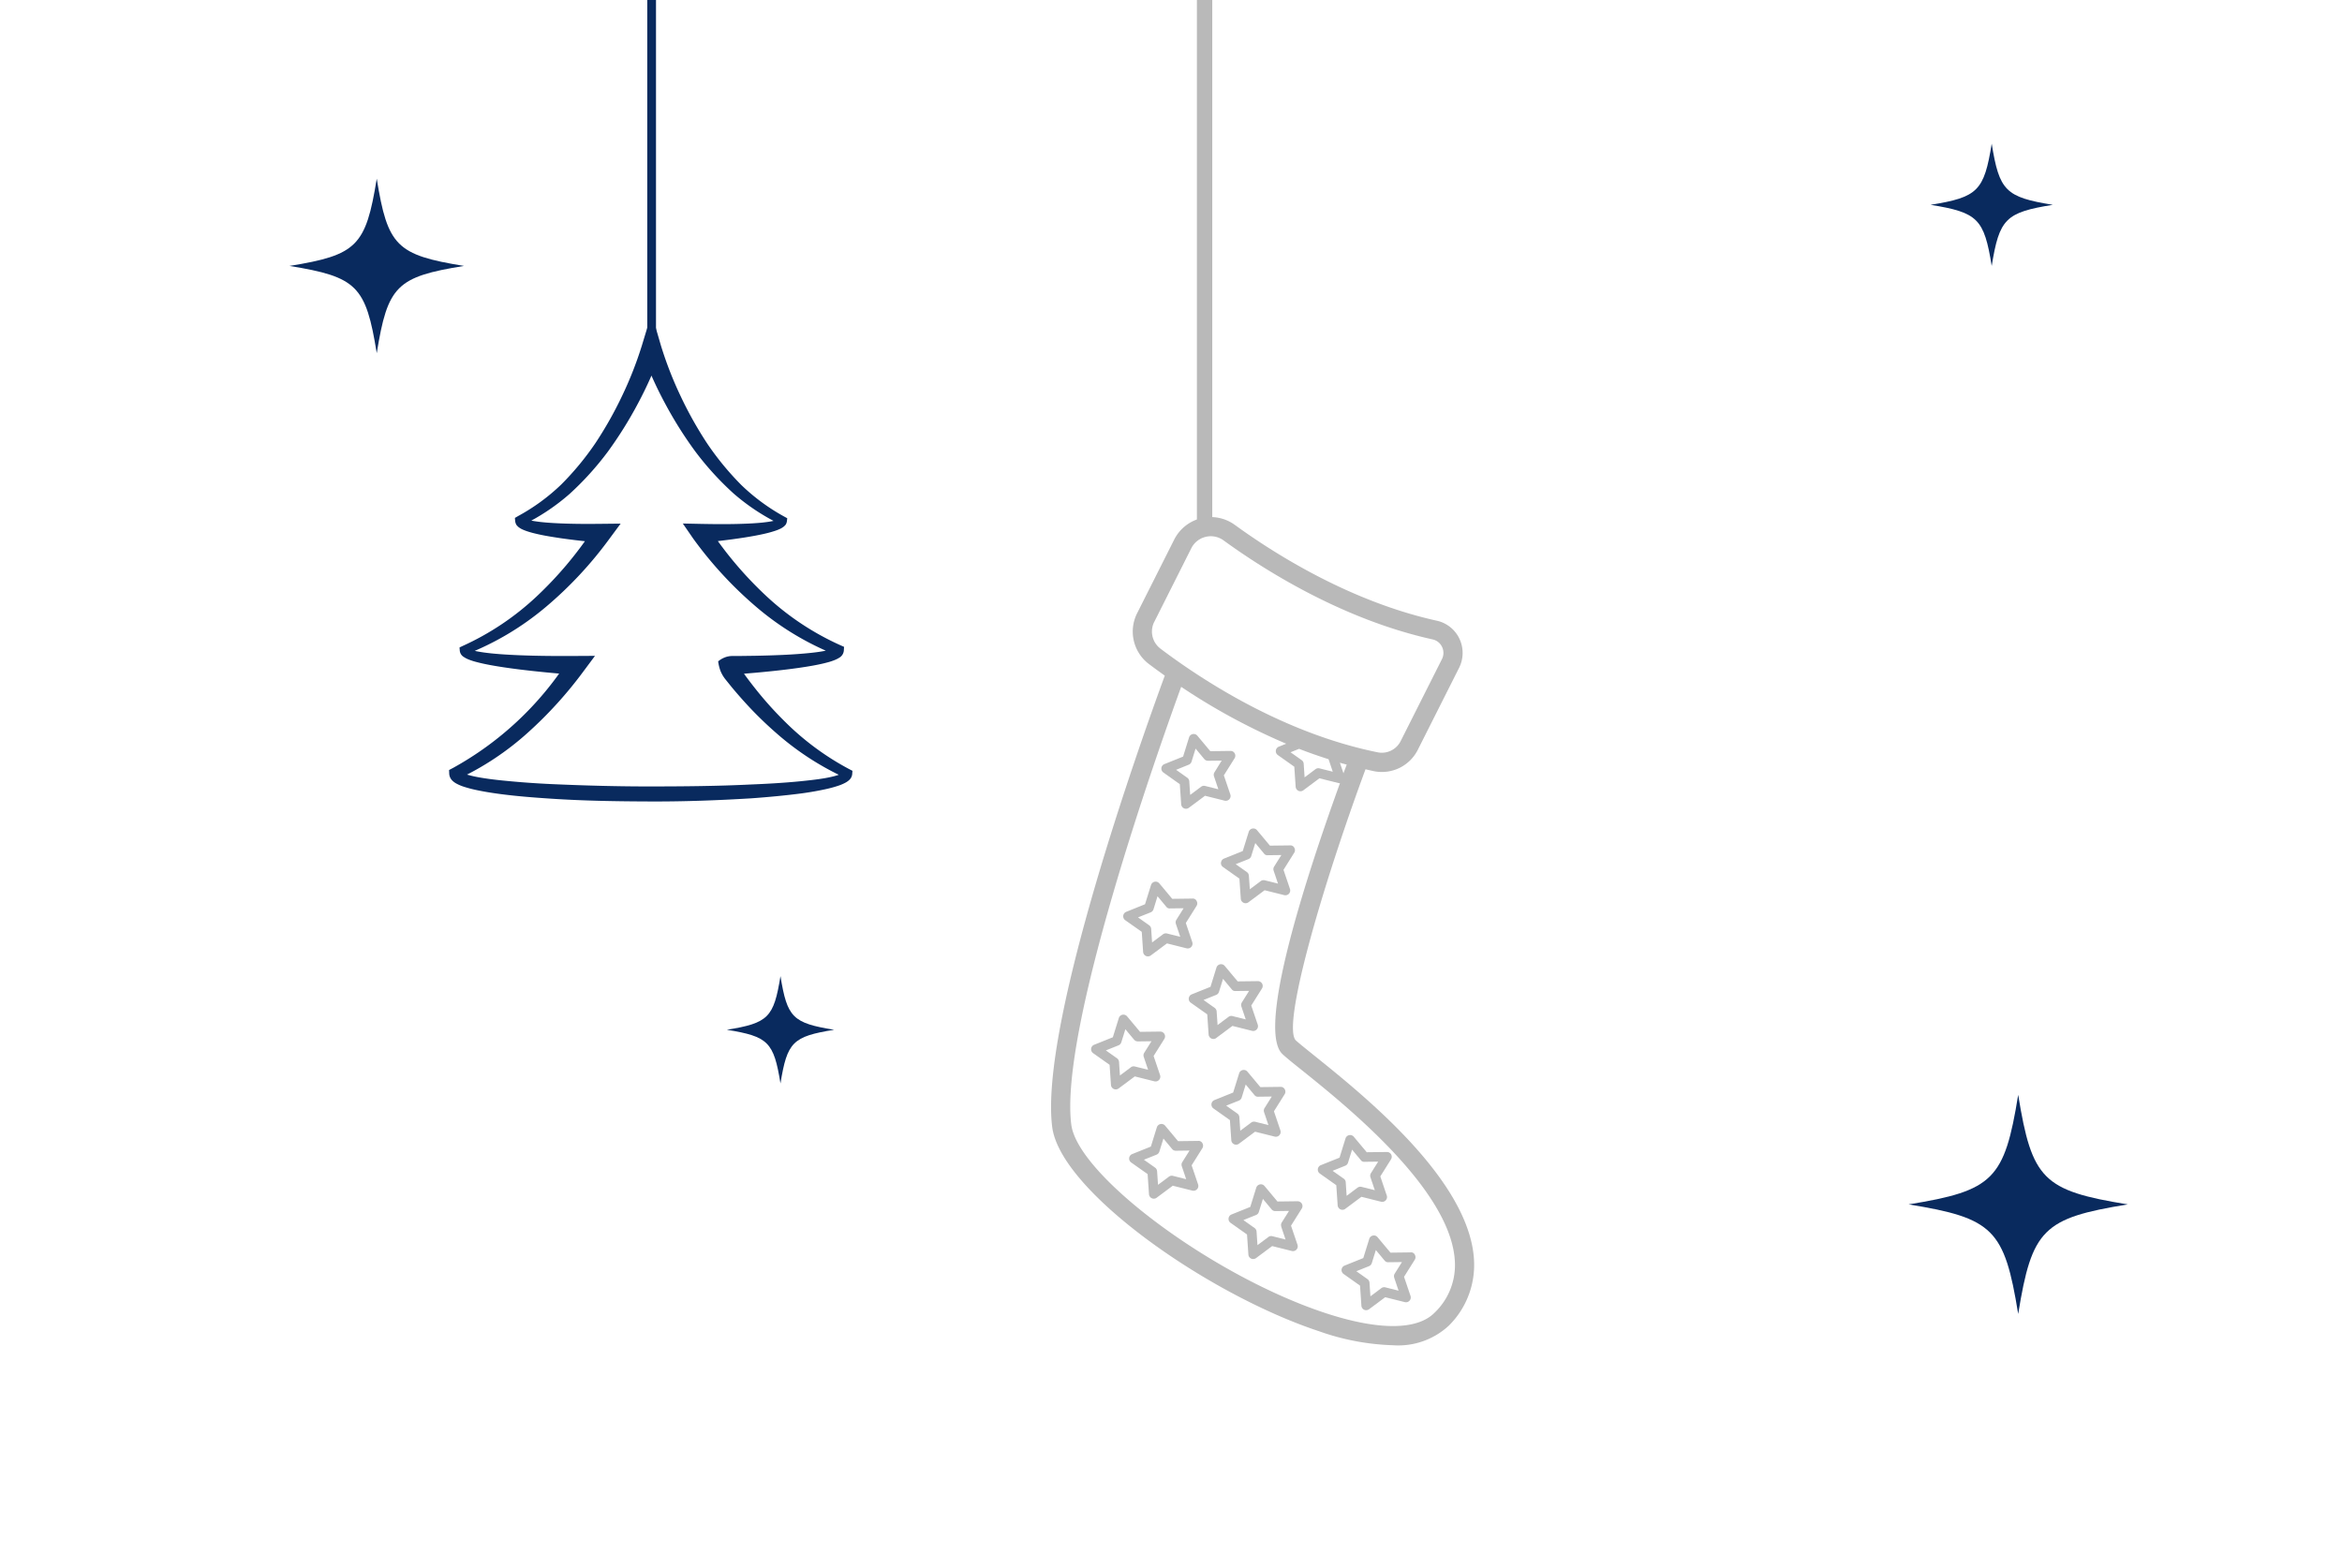 <svg height="144" viewBox="0 0 215 144" width="215" xmlns="http://www.w3.org/2000/svg" xmlns:xlink="http://www.w3.org/1999/xlink"><clipPath id="a"><path d="m141 6224h215v144h-215z"/></clipPath><g clip-path="url(#a)" transform="translate(-141 -6224)"><path d="m215.069 161.629c-7.776 1.261-8.8 2.283-10.06 10.06-1.262-7.776-2.284-8.8-10.06-10.06 7.776-1.261 8.8-2.283 10.06-10.06 1.261 7.776 2.283 8.8 10.06 10.06" fill="#092a5e" transform="translate(121.265 6172.951)"/><path d="m67.308 217.427c-3.808.618-4.309 1.118-4.927 4.927-.617-3.809-1.118-4.309-4.925-4.927 3.808-.618 4.309-1.118 4.925-4.927.618 3.809 1.119 4.309 4.927 4.927" fill="#092a5e" transform="translate(150.268 6101.12)"/><path d="m146.1 151.536c-4.337.7-4.908 1.274-5.611 5.611-.7-4.337-1.272-4.907-5.612-5.611 4.34-.7 4.908-1.273 5.612-5.611.7 4.337 1.274 4.907 5.611 5.611" fill="#092a5e" transform="translate(183.354 6091.269)"/><path d="m163.227 278.512c-6.192 1-7.006 1.819-8.01 8.01-1-6.191-1.819-7-8.011-8.01 6.192-1 7.006-1.819 8.011-8.01 1 6.191 1.817 7.006 8.01 8.01" fill="#092a5e" transform="translate(20.369 5969.904)"/><g fill="#b9b9b9"><path d="m113.046 271.276c-.473-7.306-10.1-15.029-14.72-18.739-.756-.608-1.353-1.087-1.653-1.363-1.219-1.411 2.316-13.763 6.416-24.873.256.057.509.122.767.174a3.691 3.691 0 0 0 4.032-1.958l3.795-7.536a3.05 3.05 0 0 0 .03-2.664 3.016 3.016 0 0 0 -2.085-1.659c-8.055-1.777-15.068-6.271-18.531-8.793a3.759 3.759 0 0 0 -5.57 1.348l-3.406 6.765a3.734 3.734 0 0 0 1.085 4.659c.435.328.926.688 1.458 1.066-2.1 5.721-11.533 32.056-10.336 41.443.75 5.886 14.31 15.383 24.473 18.743a22.232 22.232 0 0 0 6.8 1.293 6.831 6.831 0 0 0 5.126-1.789 7.826 7.826 0 0 0 2.317-6.117m-11.976-44.6-.33-.976c.206.061.417.114.626.171l-.3.8m-.981-.148-1.214-.305a.434.434 0 0 0 -.371.074l-1 .748-.084-1.249a.443.443 0 0 0 -.186-.331l-1.022-.722.783-.315q1.322.514 2.709.953zm-16.388-13.752 3.405-6.771a2 2 0 0 1 2.959-.714c3.575 2.6 10.82 7.243 19.19 9.09a1.256 1.256 0 0 1 .871.695 1.271 1.271 0 0 1 -.012 1.114l-3.795 7.536a1.936 1.936 0 0 1 -2.108 1.022c-8.732-1.768-16.239-6.721-19.937-9.516a1.972 1.972 0 0 1 -.574-2.46m25.762 63.4c-1.59 1.655-5.178 1.671-10.1.043-10.28-3.4-22.68-12.609-23.278-17.29-1.1-8.663 7.771-33.817 10.089-40.19a57.889 57.889 0 0 0 9.642 5.223l-.678.273a.44.44 0 0 0 -.09.768l1.511 1.07.125 1.847a.442.442 0 0 0 .7.323l1.484-1.106 1.8.45a.367.367 0 0 0 .084 0c-3.079 8.511-7.69 22.644-5.271 24.882.349.323.936.8 1.75 1.449 4.083 3.275 13.641 10.947 14.063 17.477a6.043 6.043 0 0 1 -1.829 4.782" transform="translate(163.267 6068.33)"/><path d="m83.717 223.094.126 1.847a.441.441 0 0 0 .44.41.445.445 0 0 0 .264-.087l1.484-1.106 1.8.45a.441.441 0 0 0 .524-.569l-.595-1.754.984-1.568a.436.436 0 0 0 .012-.449.415.415 0 0 0 -.389-.226l-1.851.023-1.188-1.42a.437.437 0 0 0 -.425-.151.444.444 0 0 0 -.335.3l-.55 1.768-1.719.691a.441.441 0 0 0 -.09.769zm.82-1.789a.447.447 0 0 0 .257-.278l.371-1.2.8.961a.435.435 0 0 0 .344.158l1.251-.016-.66 1.07a.44.44 0 0 0 -.045.375l.4 1.187-1.215-.305a.44.44 0 0 0 -.371.074l-1 .748-.084-1.249a.438.438 0 0 0 -.186-.33l-1.022-.724z" transform="translate(165.592 6072.904)"/><path d="m86.238 228.292a.438.438 0 0 0 .183.412l1.511 1.07.126 1.847a.441.441 0 0 0 .44.41.445.445 0 0 0 .264-.087l1.484-1.106 1.8.45a.441.441 0 0 0 .526-.569l-.593-1.754.983-1.568a.436.436 0 0 0 .012-.449.387.387 0 0 0 -.389-.226l-1.851.023-1.188-1.42a.432.432 0 0 0 -.424-.149.44.44 0 0 0 -.335.3l-.55 1.767-1.719.691a.437.437 0 0 0 -.273.357m2.515-.308a.447.447 0 0 0 .257-.278l.371-1.2.8.961a.366.366 0 0 0 .344.158l1.251-.016-.665 1.061a.435.435 0 0 0 -.044.375l.4 1.187-1.215-.305a.432.432 0 0 0 -.371.074l-1 .748-.088-1.248a.438.438 0 0 0 -.186-.33l-1.022-.724z" transform="translate(166.849 6074.897)"/><path d="m81.026 233.535.126 1.847a.441.441 0 0 0 .44.41.445.445 0 0 0 .264-.087l1.484-1.106 1.8.45a.436.436 0 0 0 .431-.129.44.44 0 0 0 .093-.44l-.593-1.754.984-1.568a.439.439 0 0 0 .01-.449.376.376 0 0 0 -.389-.226l-1.851.023-1.188-1.42a.433.433 0 0 0 -.425-.149.44.44 0 0 0 -.335.3l-.55 1.767-1.727.696a.441.441 0 0 0 -.09.769zm.82-1.789a.447.447 0 0 0 .257-.278l.371-1.2.8.961a.369.369 0 0 0 .344.158l1.251-.016-.665 1.061a.435.435 0 0 0 -.044.375l.4 1.187-1.215-.305a.436.436 0 0 0 -.371.074l-1 .748-.084-1.249a.438.438 0 0 0 -.186-.33l-1.022-.723z" transform="translate(164.789 6076.019)"/><path d="m86.485 241.542 1.484-1.107 1.8.452a.44.44 0 0 0 .524-.569l-.595-1.754.982-1.564a.44.44 0 0 0 -.378-.675l-1.851.022-1.188-1.42a.441.441 0 0 0 -.759.152l-.55 1.768-1.717.689a.44.44 0 0 0 -.091.769l1.512 1.07.125 1.847a.443.443 0 0 0 .256.371.458.458 0 0 0 .184.04.445.445 0 0 0 .264-.087m-1.171-3.493 1.162-.466a.443.443 0 0 0 .257-.279l.371-1.194.8.961a.387.387 0 0 0 .344.157l1.251-.016-.665 1.061a.443.443 0 0 0 -.045.376l.4 1.185-1.215-.305a.437.437 0 0 0 -.37.074l-1 .749-.086-1.25a.438.438 0 0 0 -.186-.33z" transform="translate(166.17 6077.758)"/><path d="m82.86 244.456a.435.435 0 0 0 .432-.129.44.44 0 0 0 .092-.44l-.593-1.754.984-1.568a.441.441 0 0 0 -.379-.675l-1.851.023-1.188-1.42a.44.44 0 0 0 -.758.152l-.55 1.767-1.719.691a.44.44 0 0 0 -.09.769l1.511 1.07.125 1.847a.441.441 0 0 0 .44.41.434.434 0 0 0 .264-.087l1.485-1.106zm-2.16-1.283-1 .748-.084-1.249a.442.442 0 0 0 -.186-.33l-1.022-.723 1.162-.467a.439.439 0 0 0 .256-.278l.373-1.2.8.961a.481.481 0 0 0 .344.158l1.253-.016-.666 1.061a.44.44 0 0 0 -.044.375l.4 1.187-1.214-.305a.435.435 0 0 0 -.371.074" transform="translate(164.112 6078.823)"/><path d="m87.386 248.7a.44.44 0 0 0 .7.323l1.484-1.106 1.8.45a.435.435 0 0 0 .431-.129.44.44 0 0 0 .093-.44l-.593-1.754.984-1.568a.439.439 0 0 0 .01-.449.415.415 0 0 0 -.389-.226l-1.851.023-1.188-1.42a.434.434 0 0 0 -.425-.149.44.44 0 0 0 -.335.3l-.55 1.768-1.719.691a.441.441 0 0 0 -.09.769l1.511 1.07zm.695-3.636a.447.447 0 0 0 .257-.278l.371-1.2.8.961a.378.378 0 0 0 .344.158l1.251-.016-.665 1.061a.438.438 0 0 0 -.044.376l.4 1.185-1.214-.305a.434.434 0 0 0 -.371.074l-1 .748-.084-1.249a.438.438 0 0 0 -.186-.33l-1.022-.724z" transform="translate(166.649 6079.988)"/><path d="m86.087 247.622-1.851.023-1.188-1.422a.436.436 0 0 0 -.425-.148.442.442 0 0 0 -.335.3l-.549 1.767-1.719.691a.438.438 0 0 0 -.274.357.443.443 0 0 0 .184.412l1.511 1.068.125 1.849a.442.442 0 0 0 .7.323l1.484-1.106 1.8.45a.441.441 0 0 0 .524-.569l-.593-1.754.984-1.568a.444.444 0 0 0 .012-.45.4.4 0 0 0 -.391-.225m-1.506 2.33.4 1.187-1.214-.305a.434.434 0 0 0 -.371.074l-1 .748-.084-1.249a.443.443 0 0 0 -.186-.331l-1.025-.724 1.162-.466a.442.442 0 0 0 .256-.278l.373-1.2.8.961a.431.431 0 0 0 .344.158l1.253-.017-.666 1.062a.439.439 0 0 0 -.044.375" transform="translate(164.913 6081.129)"/><path d="m93.116 251.89-1.851.023-1.187-1.42a.434.434 0 0 0 -.426-.149.441.441 0 0 0 -.334.3l-.55 1.768-1.719.691a.44.44 0 0 0 -.09.769l1.511 1.07.125 1.847a.442.442 0 0 0 .7.323l1.484-1.106 1.8.45a.436.436 0 0 0 .432-.129.443.443 0 0 0 .093-.44l-.595-1.754.984-1.568a.444.444 0 0 0 .012-.45.464.464 0 0 0 -.391-.225m-1.507 2.328.4 1.187-1.207-.305a.43.43 0 0 0 -.371.074l-1 .748-.084-1.249a.44.44 0 0 0 -.186-.33l-1.022-.724 1.161-.466a.44.44 0 0 0 .257-.278l.373-1.2.8.961a.435.435 0 0 0 .344.158l1.253-.017-.666 1.062a.44.44 0 0 0 -.044.375" transform="translate(167.009 6082.401)"/><path d="m95.609 253.627 1.484-1.107 1.8.452a.441.441 0 0 0 .524-.569l-.593-1.754.983-1.568a.44.44 0 0 0 -.373-.675h-.005l-1.851.022-1.188-1.42a.441.441 0 0 0 -.759.152l-.55 1.768-1.719.689a.441.441 0 0 0 -.09.769l1.511 1.07.126 1.847a.441.441 0 0 0 .44.411.445.445 0 0 0 .264-.087m-1.171-3.493 1.162-.466a.442.442 0 0 0 .256-.278l.373-1.2.8.961a.362.362 0 0 0 .344.157l1.251-.016-.665 1.062a.435.435 0 0 0 -.044.375l.4 1.185-1.215-.305a.44.44 0 0 0 -.371.074l-1 .749-.084-1.25a.438.438 0 0 0 -.186-.33z" transform="translate(168.891 6081.362)"/><path d="m101.107 255.507-1.851.023-1.188-1.42a.431.431 0 0 0 -.424-.149.441.441 0 0 0 -.334.3l-.55 1.768-1.719.691a.44.44 0 0 0 -.09.768l1.511 1.07.125 1.847a.44.44 0 0 0 .7.323l1.484-1.106 1.8.45a.438.438 0 0 0 .432-.129.443.443 0 0 0 .093-.44l-.595-1.754.984-1.568a.442.442 0 0 0 .012-.449.369.369 0 0 0 -.391-.226m-1.506 2.329.4 1.187-1.214-.305a.434.434 0 0 0 -.371.074l-1 .748-.084-1.249a.442.442 0 0 0 -.186-.33l-1.022-.724 1.161-.466a.44.44 0 0 0 .257-.278l.373-1.2.8.961a.407.407 0 0 0 .344.158l1.253-.016-.666 1.061a.44.44 0 0 0 -.044.375" transform="translate(169.392 6083.48)"/><path d="m0 0h1.41v203.663h-1.41z" transform="translate(250.878 6069.046)"/></g><path d="m70.233 189.863a2.218 2.218 0 0 1 .741-.4 2.015 2.015 0 0 1 .436-.077l.144-.005h.082.654l1.3-.017c.87-.017 1.74-.042 2.605-.082s1.73-.1 2.582-.19c.423-.047.848-.1 1.249-.183a4.692 4.692 0 0 0 .567-.144 1.515 1.515 0 0 0 .206-.086c.066-.021 0-.052-.026.169l.306.457a26.081 26.081 0 0 1 -7.329-4.4 35.962 35.962 0 0 1 -5.812-6.286l-.965-1.4 1.645.035c1.275.026 2.551.036 3.818-.007.634-.021 1.266-.053 1.885-.118.308-.035.617-.073.9-.135a3.557 3.557 0 0 0 .4-.106l.122-.055h.016a.116.116 0 0 0 -.026.114l.227.362a19.34 19.34 0 0 1 -4.348-2.866 27.383 27.383 0 0 1 -3.5-3.848 36.539 36.539 0 0 1 -2.764-4.393 35.708 35.708 0 0 1 -2.138-4.769h1.763a35.748 35.748 0 0 1 -2.124 4.777 36.548 36.548 0 0 1 -2.752 4.406 27.373 27.373 0 0 1 -3.493 3.865 19.322 19.322 0 0 1 -4.353 2.89l.265-.422a.166.166 0 0 0 -.039-.154.02.02 0 0 0 0-.017l.105.047a3.4 3.4 0 0 0 .389.108c.28.064.588.1.894.141.615.071 1.248.108 1.88.135 1.264.053 2.542.055 3.815.039l1.706-.018-1.026 1.386a35.851 35.851 0 0 1 -5.835 6.26 26.073 26.073 0 0 1 -7.332 4.364l.262-.392c-.016-.174-.065-.139.006-.113a1.466 1.466 0 0 0 .219.088 4.353 4.353 0 0 0 .576.143c.405.079.831.131 1.255.177.853.087 1.719.135 2.586.171 1.734.069 3.477.079 5.219.067h.005l1.71-.01-1.032 1.386a37.536 37.536 0 0 1 -5.15 5.68 26.046 26.046 0 0 1 -6.4 4.244h-.005l.315-.5c-.04-.254-.069-.127.08-.082a2.894 2.894 0 0 0 .431.17 9.975 9.975 0 0 0 1.048.245c.726.132 1.472.225 2.221.3q2.251.228 4.533.332c3.035.135 6.082.218 9.127.214s6.092-.029 9.13-.179c1.518-.061 3.035-.147 4.538-.295.752-.078 1.5-.154 2.233-.28a10.234 10.234 0 0 0 1.062-.235 3.161 3.161 0 0 0 .456-.173c.149-.051.177-.175.147-.023l.248.4a25.936 25.936 0 0 1 -6.413-4.18 34.114 34.114 0 0 1 -2.742-2.687q-.646-.709-1.261-1.447l-.6-.745a3.068 3.068 0 0 1 -.453-.784 4 4 0 0 1 -.206-.865m1.562.77a.534.534 0 0 0 .348-.105c.075-.047.052-.106.1-.026l.539.749q.547.74 1.128 1.457a32.989 32.989 0 0 0 2.476 2.722 24.921 24.921 0 0 0 5.907 4.351l.27.14-.022.256v.019a.833.833 0 0 1 -.261.554 1.573 1.573 0 0 1 -.325.24 3.816 3.816 0 0 1 -.6.269 10.788 10.788 0 0 1 -1.159.326c-.767.171-1.533.305-2.3.408-1.533.2-3.066.34-4.6.453-3.068.186-6.134.3-9.2.29s-6.135-.053-9.2-.257c-1.534-.1-3.069-.217-4.6-.417-.769-.1-1.537-.221-2.311-.387a10.975 10.975 0 0 1 -1.174-.317 4.007 4.007 0 0 1 -.623-.274 1.626 1.626 0 0 1 -.352-.26.949.949 0 0 1 -.292-.648l-.013-.327.33-.177h.005a29.5 29.5 0 0 0 10.616-9.927l.679 1.375h-.005c-1.756-.138-3.512-.3-5.265-.518-.878-.112-1.755-.236-2.634-.4-.44-.084-.879-.177-1.324-.3a5.337 5.337 0 0 1 -.68-.232 2.314 2.314 0 0 1 -.369-.2.763.763 0 0 1 -.374-.618l-.019-.258.282-.134a24.977 24.977 0 0 0 6.8-4.553 34.4 34.4 0 0 0 5.26-6.284l.68 1.368c-1.293-.121-2.583-.256-3.876-.447-.646-.1-1.293-.2-1.943-.347-.327-.075-.652-.153-.988-.266a4.273 4.273 0 0 1 -.521-.209 1.915 1.915 0 0 1 -.305-.2 1.72 1.72 0 0 1 -.169-.183.947.947 0 0 1 -.117-.383l-.019-.254.284-.166a18.326 18.326 0 0 0 3.967-2.9 26.115 26.115 0 0 0 3.149-3.814 35.173 35.173 0 0 0 2.442-4.329 34.242 34.242 0 0 0 1.806-4.594l.9-2.964.863 2.964a34.209 34.209 0 0 0 1.791 4.6 35.329 35.329 0 0 0 2.429 4.34 26.281 26.281 0 0 0 3.143 3.831 18.392 18.392 0 0 0 3.974 2.922l.252.139-.025.223v.012a.865.865 0 0 1 -.108.34 1.755 1.755 0 0 1 -.157.17 1.935 1.935 0 0 1 -.289.193 3.976 3.976 0 0 1 -.509.209 10.093 10.093 0 0 1 -.98.273c-.648.149-1.292.261-1.937.362-1.292.2-2.581.348-3.874.479l.68-1.368a34.38 34.38 0 0 0 5.284 6.257 24.952 24.952 0 0 0 6.805 4.514l.325.143-.018.314v.007a.837.837 0 0 1 -.409.671 2.344 2.344 0 0 1 -.383.2 5.459 5.459 0 0 1 -.689.232c-.45.123-.891.213-1.332.295-.883.16-1.76.279-2.639.384s-1.756.193-2.635.273l-1.318.112-.658.051-.083.007c-.04 0-.043.005-.019 0a.213.213 0 0 0 .108-.065.4.4 0 0 0 .086-.379" fill="#092a5e" transform="translate(136.71 6094.846)"/><path d="m0 0h.802v170.005h-.802z" fill="#092a5e" transform="translate(200.42 6087.653)"/></g></svg>